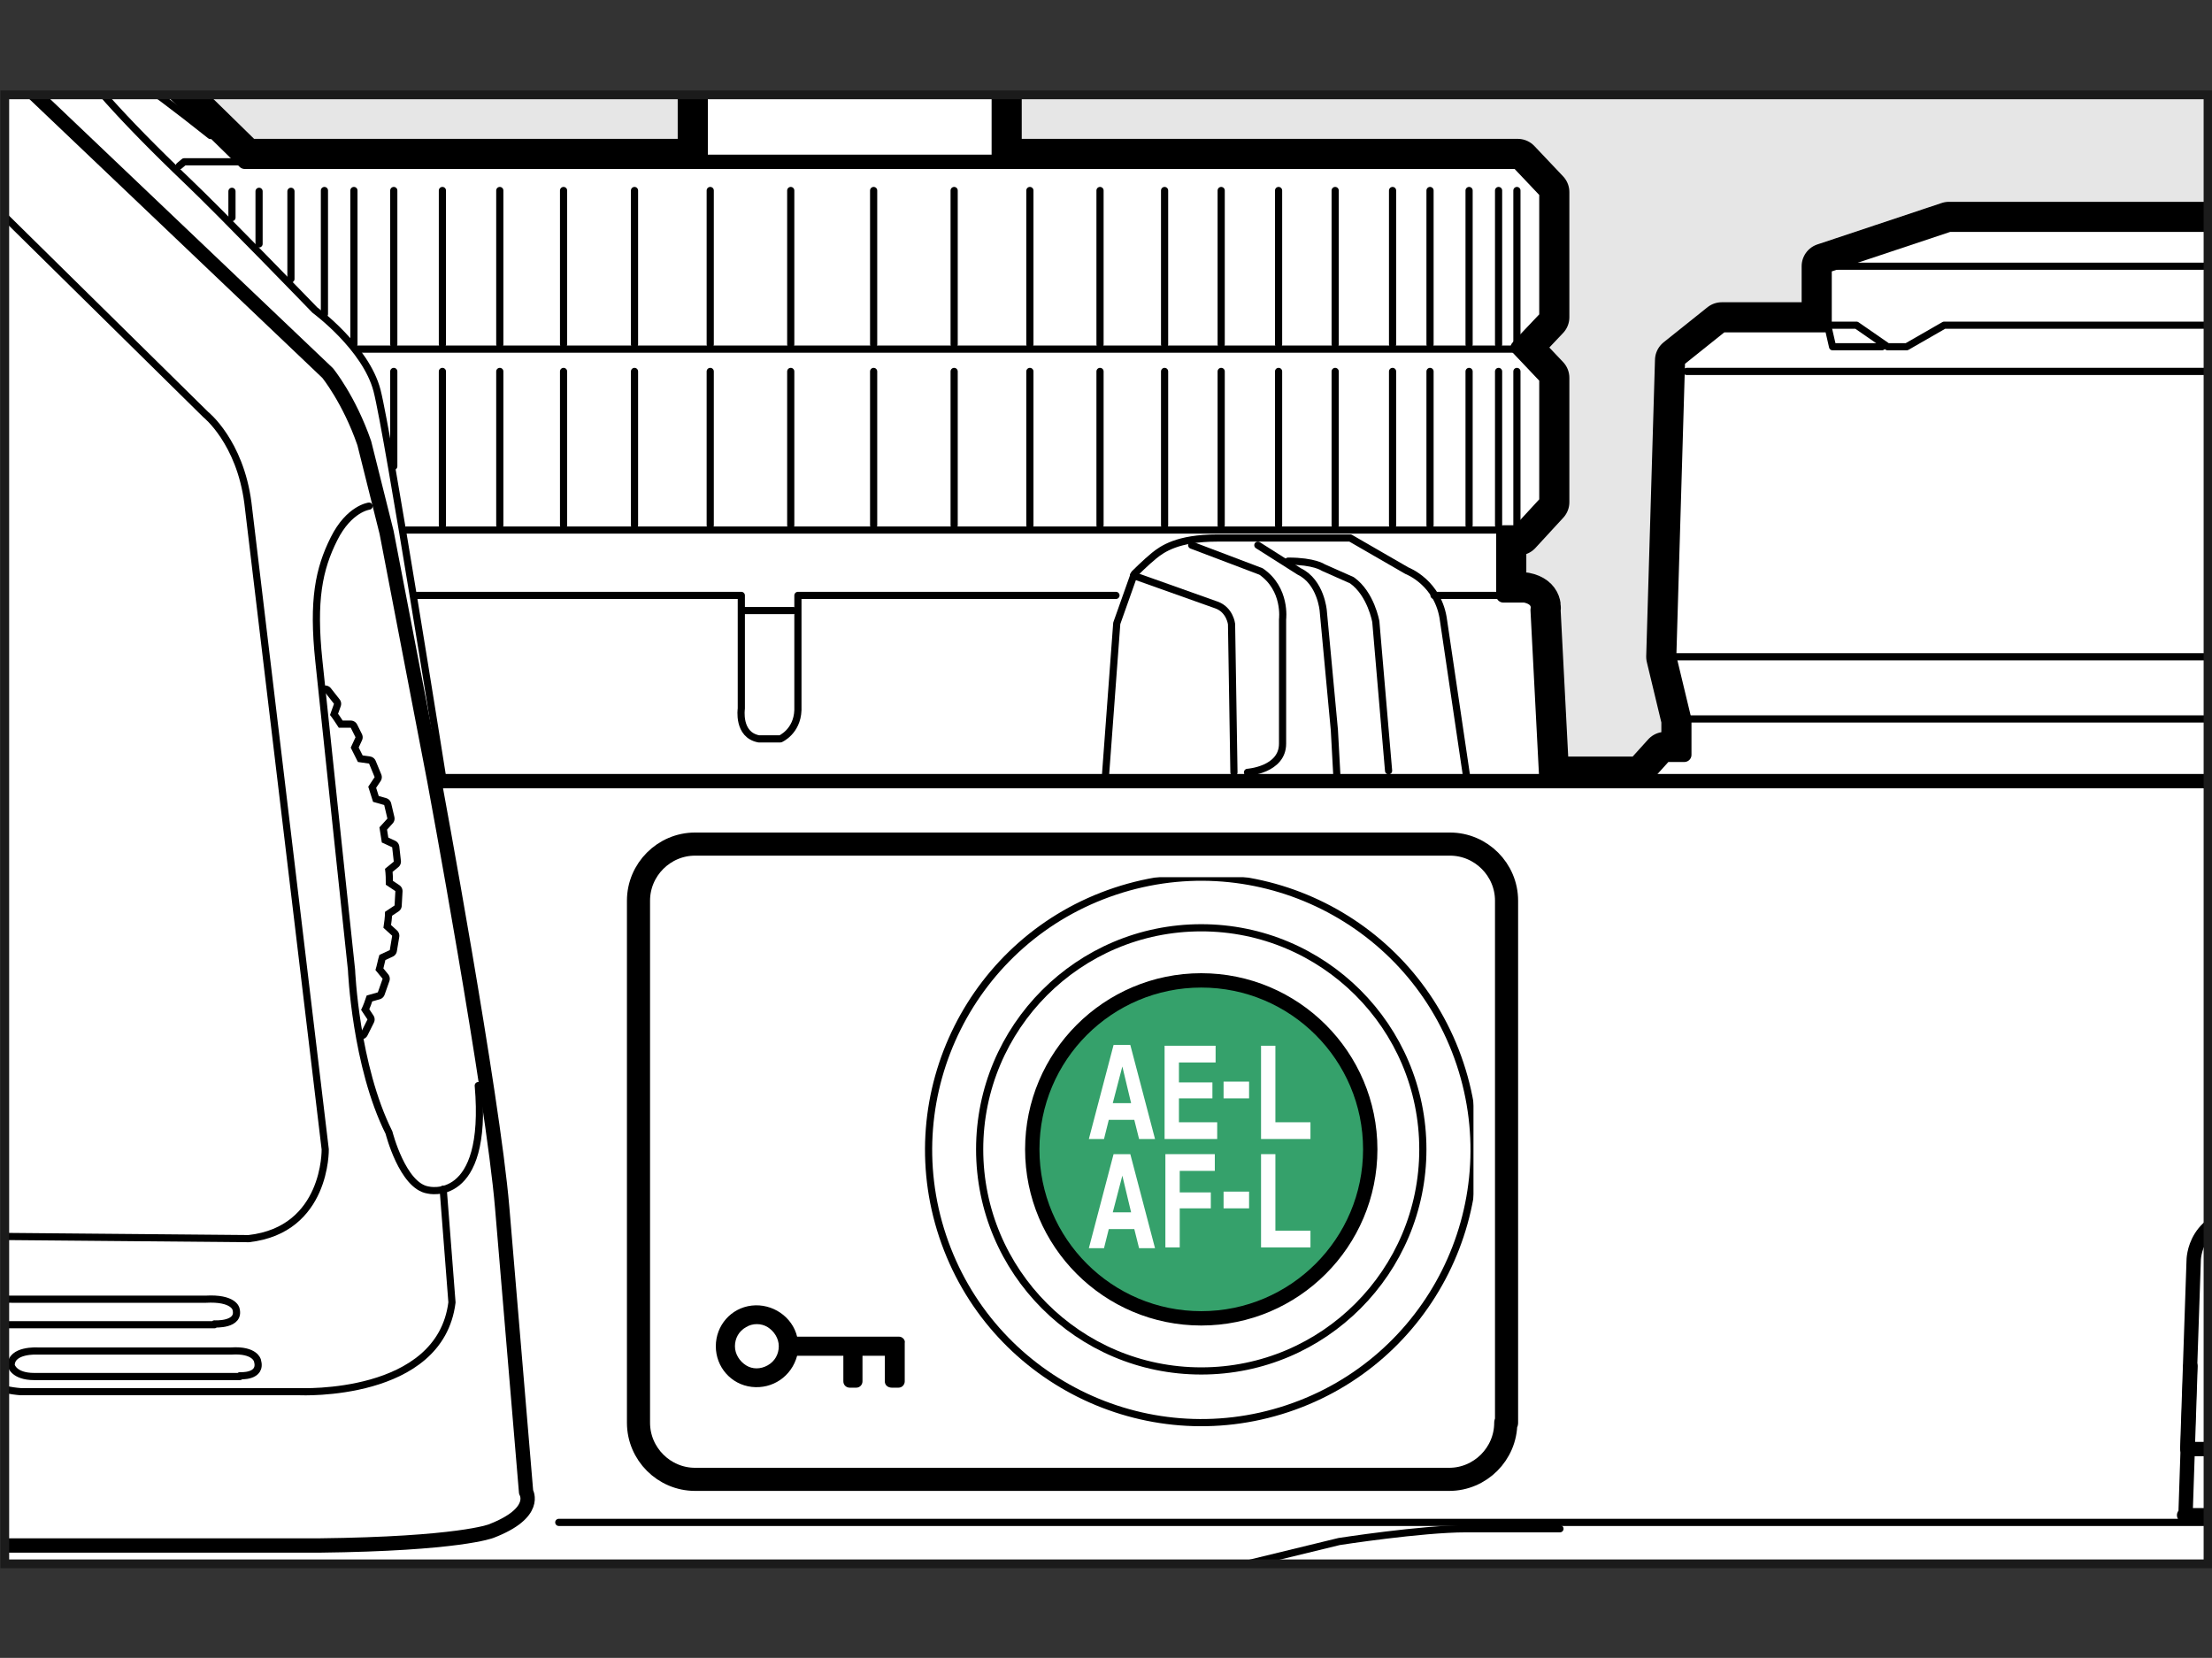 <?xml version="1.0" encoding="utf-8"?>
<!-- Generator: Adobe Illustrator 24.2.3, SVG Export Plug-In . SVG Version: 6.00 Build 0)  -->
<svg version="1.1" xmlns="http://www.w3.org/2000/svg" xmlns:xlink="http://www.w3.org/1999/xlink" x="0px" y="0px" width="277.5px"
	 height="208px" viewBox="0 0 277.5 208" style="enable-background:new 0 0 277.5 208;" xml:space="preserve">
<rect x="0" y="0" width="277.5" height="208" fill="#333333" stroke="none"/>
<style type="text/css">
	.st0{clip-path:url(#SVGID_2_);}
	.st1{fill:#FFFFFF;stroke:#000000;stroke-width:5.76;stroke-linecap:round;stroke-linejoin:round;}
	.st2{fill:#FFFFFF;stroke:#000000;stroke-width:1.8;stroke-linecap:round;stroke-linejoin:round;}
	.st3{clip-path:url(#SVGID_4_);}
	.st4{fill:none;stroke:#000000;stroke-width:1.8;stroke-linecap:round;stroke-linejoin:round;}
	.st5{fill:#FFFFFF;}
	.st6{fill:none;stroke:#000000;stroke-width:0.9;stroke-linecap:round;stroke-linejoin:round;}
	.st7{fill:#35A16B;stroke:#000000;stroke-width:1.8;stroke-linecap:round;stroke-linejoin:round;}
	.st8{fill:none;stroke:#000000;stroke-width:1.8;stroke-linejoin:round;}
	.st9{fill:none;stroke:#000000;stroke-width:1.822;stroke-miterlimit:10;}
	.st10{fill:none;stroke:#FFFFFF;stroke-width:8.3;stroke-linecap:round;stroke-linejoin:round;}
	.st11{fill:none;stroke:#000000;stroke-width:2.9;stroke-linecap:round;stroke-linejoin:round;}
</style>
<g id="レイヤー_7">
	<defs>
		<rect id="SVGID_1_" x="0.6" y="11.9" width="276.4" height="184.3"/>
	</defs>
	<use xlink:href="#SVGID_1_"  style="overflow:visible;fill:#E6E6E6;"/>
	<clipPath id="SVGID_2_">
		<use xlink:href="#SVGID_1_"  style="overflow:visible;"/>
	</clipPath>
	<g id="Format" class="st0">
	</g>
	<g id="Body" class="st0">
		<g>
			<path class="st1" d="M-296.7,97.6v-9.7l-1.1-1.1h-4.9v-3.3h7.9l5.5-3.3c0,0,1.9-2,2.7-5.6l1.4-10c0,0-0.3-1.6-1.6-1.6h-13.7
				c0,0-1.7,0.1-2.7,1.1l-7.9,6.8h-0.8v-4.1h1.6l4.4-3.8V47.4l-3.6-3.8l3.6-3.8V24.1l-3.8-3.8h-64.8V11l-2.5-2.2h-32.8l-2.2,2.2v9.3
				H-477l-4.1,3.8v15.6l3.8,3.8l-3.8,3.8v15l3.8,4.4h2.5v5.5h-6l-8.8,8.7c0,0-0.8,1.4-0.8,2.5h6.3V87h-5.2l-1.1,1.1v9.6H-568
				c0,0-8.3-0.1-12.6,3c0,0-2.2,1.8-2.4,5l-0.4,9.2h-4.1l-22.7,4.3c0,0-22.6,4.3-22.4,26.5c0,0-1.4,20.6,22.1,26.9l23.5,4.7
				l-0.3,13.4c0,0-1.8,1.1-1.9,3.1l0.3,16.3c0,0-2.1,0.6-2.3,2.1l0.4,339.5c0,0-0.3,3.8-1.9,5.9c-1.6,2-1.9,3.1-1.9,5.9l0.1,8.6
				c0,0-0.1,2,1,2.6h4.2v44.9l1.5,1.6h1.6v7.9l7.1,11.2h57.3v2.5h22.6v-2.6h939l7.4-11.9l3.3-34.2l1.6-1.6L452,192.9l-0.8-1.9h-3.3
				l-0.8-13.7l24.1-4.5c0,0,21-4.1,21.6-26.7c0,0,2.2-19.8-21.9-26.8l-22.7-4.4h-4.4l-0.8-11.2c0,0-0.7-2.3-2.7-3.5
				c0,0-4.1-2.3-7.7-2.3h-27.4V86.2h6l4.1-3.8V66.8l-3.8-4.2h-99.8V45.5l-5.7-4.7h-13.1v-7.1l-15.9-5.5h-32.5l-15.6,5.2v7.4H216
				l-5.5,4.4l-1.1,37.2l1.9,7.9v4.4h-2.4l-2.8,3.1H194l-1.1-21.3c0,0,0.4-1.4-1.6-1.8h-2.7v-7.9h1.9L194,63V47.4l-3.6-3.8l3.6-3.8
				V24.1l-3.6-3.8h-65.1v-8.8l-2.2-2.7H90.1L87.9,11v9.3H30.7L-7.6-17.2l-6.9-22c0,0-3.3-12.1-9.3-14.9l-3.6-17.5c0,0-1.4-5-5.1-7.1
				c0,0,0.5-6.3-6.3-7.1h-27.1v5.5h-10.9c0,0-2.8-3-13.7-3H-138c0,0-8.1-0.7-14.2,3h-10.1v-5.5h-27.4c0,0-6-0.4-6.3,6.8
				c0,0-4.2,2.3-5.7,8.5l-3,16.4c0,0-4,1.4-5.2,4.9l-10.9,32l-50.6,49.2c0,0-7.9,5.8-9.6,16.7l-8.5,48.8H-296.7z"/>
			<path class="st2" d="M-296.7,97.6v-9.7l-1.1-1.1h-4.9v-3.3h7.9l5.5-3.3c0,0,1.9-2,2.7-5.6l1.4-10c0,0-0.3-1.6-1.6-1.6h-13.7
				c0,0-1.7,0.1-2.7,1.1l-7.9,6.8h-0.8v-4.1h1.6l4.4-3.8V47.4l-3.6-3.8l3.6-3.8V24.1l-3.8-3.8h-64.8V11l-2.5-2.2h-32.8l-2.2,2.2v9.3
				H-477l-4.1,3.8v15.6l3.8,3.8l-3.8,3.8v15l3.8,4.4h2.5v5.5h-6l-8.8,8.7c0,0-0.8,1.4-0.8,2.5h6.3V87h-5.2l-1.1,1.1v9.6H-568
				c0,0-8.3-0.1-12.6,3c0,0-2.2,1.8-2.4,5l-0.4,9.2h-4.1l-22.7,4.3c0,0-22.6,4.3-22.4,26.5c0,0-1.4,20.6,22.1,26.9l23.5,4.7
				l-0.3,13.4c0,0-1.8,1.1-1.9,3.1l0.3,16.3c0,0-2.1,0.6-2.3,2.1l0.4,339.5c0,0-0.3,3.8-1.9,5.9c-1.6,2-1.9,3.1-1.9,5.9l0.1,8.6
				c0,0-0.1,2,1,2.6h4.2v44.9l1.5,1.6h1.6v7.9l7.1,11.2h57.3v2.5h22.6v-2.6h939l7.4-11.9l3.3-34.2l1.6-1.6L452,192.9l-0.8-1.9h-3.3
				l-0.8-13.7l24.1-4.5c0,0,21-4.1,21.6-26.7c0,0,2.2-19.8-21.9-26.8l-22.7-4.4h-4.4l-0.8-11.2c0,0-0.7-2.3-2.7-3.5
				c0,0-4.1-2.3-7.7-2.3h-27.4V86.2h6l4.1-3.8V66.8l-3.8-4.2h-99.8V45.5l-5.7-4.7h-13.1v-7.1l-15.9-5.5h-32.5l-15.6,5.2v7.4H216
				l-5.5,4.4l-1.1,37.2l1.9,7.9v4.4h-2.4l-2.8,3.1H194l-1.1-21.3c0,0,0.4-1.4-1.6-1.8h-2.7v-7.9h1.9L194,63V47.4l-3.6-3.8l3.6-3.8
				V24.1l-3.6-3.8h-65.1v-8.8l-2.2-2.7H90.1L87.9,11v9.3H30.7L-7.6-17.2l-6.9-22c0,0-3.3-12.1-9.3-14.9l-3.6-17.5c0,0-1.4-5-5.1-7.1
				c0,0,0.5-6.3-6.3-7.1h-27.1v5.5h-10.9c0,0-2.8-3-13.7-3H-138c0,0-8.1-0.7-14.2,3h-10.1v-5.5h-27.4c0,0-6-0.4-6.3,6.8
				c0,0-4.2,2.3-5.7,8.5l-3,16.4c0,0-4,1.4-5.2,4.9l-10.9,32l-50.6,49.2c0,0-7.9,5.8-9.6,16.7l-8.5,48.8H-296.7z"/>
			<path class="st2" d="M307.7,482.7c0,14.1-11.4,25.5-25.5,25.5c-14.1,0-25.5-11.4-25.5-25.5c0-14.1,11.4-25.5,25.5-25.5
				C296.3,457.2,307.7,468.6,307.7,482.7z"/>
			<g>
				<defs>
					<path id="SVGID_3_" d="M60,136.3c1.4,15-6.3,13.1-6.3,13.1c-3.2-0.5-4.9-7.2-4.9-7.2c-4.1-8.3-4.7-20.4-4.7-20.4
						S40.8,90.6,40,82.9c-0.8-7.7,0-11.5,1.9-15.3c1.9-3.8,4.4-4.1,4.4-4.1L60,136.3z"/>
				</defs>
				<clipPath id="SVGID_4_">
					<use xlink:href="#SVGID_3_"  style="overflow:visible;"/>
				</clipPath>
				<g class="st3">
					<path class="st4" d="M-27.6,111.3C-27.7,111.3-27.7,111.2-27.6,111.3l-1.2,0.8l0.1,1.8l1.3,0.7c0.1,0.7,0.1,1.3,0.2,2
						c0,0-0.1,0-0.1,0l-1,1l0.3,1.8l1.3,0.5c0.1,0.6,0.3,1.3,0.5,1.9c0,0,0,0,0,0l-0.9,1.1l0.5,1.7l1.4,0.3c0.2,0.6,0.5,1.2,0.7,1.8
						c0,0,0,0,0,0l-0.7,1.2l0.8,1.6l1.4,0.1c0.3,0.6,0.6,1.2,1,1.7c0,0,0,0,0,0l-0.5,1.3l1,1.5l1.5-0.1c0.4,0.5,0.8,1.1,1.2,1.6
						c0,0,0,0,0,0l-0.4,1.4l1.2,1.3l1.4-0.3c0.5,0.5,0.9,0.9,1.4,1.4c0,0,0,0,0,0l-0.2,1.4l1.4,1.1l1.4-0.4c0.5,0.4,1.1,0.8,1.6,1.2
						c0,0,0,0,0,0l0,1.4l1.5,0.9l1.3-0.6c0.6,0.3,1.2,0.6,1.7,0.9c0,0,0,0,0,0l0.2,1.4l1.6,0.7l1.2-0.8c0.6,0.2,1.2,0.5,1.9,0.7
						c0,0,0,0,0,0l0.4,1.4l1.7,0.5l1.1-1c0.6,0.2,1.3,0.3,1.9,0.4c0,0,0,0,0,0l0.6,1.3l1.8,0.2l0.9-1.1c0.7,0.1,1.3,0.1,2,0.1
						c0,0,0,0,0,0l0.8,1.2h1.8l0.8-1.2c0.7,0,1.3-0.1,2-0.1c0,0,0,0,0,0l1,1.1l1.8-0.2l0.6-1.3c0.7-0.1,1.3-0.3,1.9-0.4c0,0,0,0,0,0
						l1.1,0.9l1.7-0.5l0.4-1.4c0.6-0.2,1.2-0.4,1.9-0.7c0,0,0,0,0,0l1.2,0.8l1.6-0.7l0.2-1.4c0.6-0.3,1.2-0.6,1.7-0.9c0,0,0,0,0,0
						l1.3,0.6l1.5-0.9V143c0.5-0.4,1.1-0.8,1.6-1.2c0,0,0,0,0,0l1.4,0.4l1.4-1.1l-0.2-1.4c0.5-0.4,1-0.9,1.4-1.4c0,0,0,0,0,0
						l1.4,0.2l1.2-1.3l-0.4-1.4c0.4-0.5,0.8-1,1.2-1.6c0,0,0,0,0,0l1.4,0l1-1.5l-0.6-1.3c0.3-0.6,0.7-1.1,1-1.7c0,0,0,0,0,0l1.4-0.2
						l0.8-1.6l-0.8-1.2c0.3-0.6,0.5-1.2,0.7-1.8c0,0,0,0,0,0l1.4-0.4l0.6-1.7l-0.9-1.1c0.2-0.6,0.3-1.3,0.5-1.9c0,0,0,0,0,0l1.3-0.6
						l0.3-1.8l-1.1-1c0.1-0.7,0.2-1.3,0.2-2c0,0,0,0,0,0l1.2-0.8l0.1-1.8l-1.2-0.8c0-0.7,0-1.3-0.1-2c0,0,0,0,0,0l1.1-0.9l-0.2-1.8
						l-1.3-0.6c-0.1-0.7-0.2-1.3-0.3-1.9c0,0,0,0,0,0l1-1.1l-0.4-1.7l-1.4-0.4c-0.2-0.6-0.4-1.3-0.6-1.9h0l0.8-1.2l-0.7-1.7
						l-1.4-0.2c-0.3-0.6-0.6-1.2-0.9-1.8c0,0,0,0,0,0l0.6-1.3L44,91.3l-1.5,0c-0.4-0.6-0.7-1.1-1.1-1.6c0,0,0,0,0,0l0.5-1.4
						l-1.1-1.4l-1.5,0.2c-0.4-0.5-0.9-1-1.3-1.5c0,0,0.1,0,0.1,0l0.3-1.4l-1.3-1.2l-1.4,0.4c-0.5-0.4-1-0.9-1.5-1.3c0,0,0,0,0,0
						l0.1-1.4l-1.5-1l-1.3,0.5c-0.6-0.4-1.1-0.7-1.7-1.1c0,0,0,0,0,0l-0.1-1.4l-1.6-0.8l-1.2,0.7c-0.6-0.3-1.2-0.5-1.8-0.8
						c0,0,0,0,0,0L24.7,75l-1.7-0.6l-1.1,0.9c-0.6-0.2-1.3-0.4-1.9-0.5c0,0,0,0,0,0l-0.5-1.3L17.8,73l-1,1c-0.6-0.1-1.3-0.2-2-0.3
						c0,0,0-0.1,0-0.1l-0.7-1.2l-1.8-0.1l-0.9,1.2c-0.3,0-0.7,0-1,0c-0.3,0-0.6,0-1,0c0,0,0,0,0,0l-0.9-1.1l-1.8,0.1l-0.7,1.3
						c-0.7,0.1-1.3,0.2-2,0.3c0,0,0,0,0,0l-1-1l-1.7,0.4l-0.5,1.3c-0.6,0.2-1.3,0.4-1.9,0.6c0,0,0,0,0,0l-1.2-0.9L-3.8,75l-0.3,1.4
						c-0.6,0.3-1.2,0.5-1.8,0.8c0,0,0,0,0,0l-1.3-0.7l-1.6,0.8l-0.1,1.5c-0.6,0.3-1.1,0.7-1.7,1.1c0,0,0-0.1,0-0.1l-1.3-0.5l-1.4,1
						l0.1,1.5c-0.5,0.4-1,0.8-1.5,1.3c0,0,0-0.1,0-0.1l-1.4-0.3l-1.3,1.2l0.3,1.4c-0.5,0.5-0.9,1-1.3,1.5c0,0,0,0,0,0l-1.4-0.1
						l-1.1,1.4l0.5,1.4c-0.4,0.5-0.8,1.1-1.1,1.6c0,0,0,0,0,0l-1.4,0.1l-0.9,1.5l0.7,1.3c-0.3,0.6-0.6,1.2-0.9,1.8c0,0,0,0,0,0
						l-1.4,0.3l-0.7,1.7l0.8,1.2c-0.2,0.6-0.4,1.3-0.6,1.9c0,0,0,0,0,0l-1.4,0.5l-0.4,1.7l1,1c-0.1,0.6-0.2,1.3-0.3,2c0,0,0,0,0,0
						l-1.3,0.7l-0.2,1.8l1.1,0.9C-27.6,109.9-27.6,110.6-27.6,111.3z"/>
					<path class="st5" d="M-27.6,111.3C-27.7,111.3-27.7,111.2-27.6,111.3l-1.2,0.8l0.1,1.8l1.3,0.7c0.1,0.7,0.1,1.3,0.2,2
						c0,0-0.1,0-0.1,0l-1,1l0.3,1.8l1.3,0.5c0.1,0.6,0.3,1.3,0.5,1.9c0,0,0,0,0,0l-0.9,1.1l0.5,1.7l1.4,0.3c0.2,0.6,0.5,1.2,0.7,1.8
						c0,0,0,0,0,0l-0.7,1.2l0.8,1.6l1.4,0.1c0.3,0.6,0.6,1.2,1,1.7c0,0,0,0,0,0l-0.5,1.3l1,1.5l1.5-0.1c0.4,0.5,0.8,1.1,1.2,1.6
						c0,0,0,0,0,0l-0.4,1.4l1.2,1.3l1.4-0.3c0.5,0.5,0.9,0.9,1.4,1.4c0,0,0,0,0,0l-0.2,1.4l1.4,1.1l1.4-0.4c0.5,0.4,1.1,0.8,1.6,1.2
						c0,0,0,0,0,0l0,1.4l1.5,0.9l1.3-0.6c0.6,0.3,1.2,0.6,1.7,0.9c0,0,0,0,0,0l0.2,1.4l1.6,0.7l1.2-0.8c0.6,0.2,1.2,0.5,1.9,0.7
						c0,0,0,0,0,0l0.4,1.4l1.7,0.5l1.1-1c0.6,0.2,1.3,0.3,1.9,0.4c0,0,0,0,0,0l0.6,1.3l1.8,0.2l0.9-1.1c0.7,0.1,1.3,0.1,2,0.1
						c0,0,0,0,0,0l0.8,1.2h1.8l0.8-1.2c0.7,0,1.3-0.1,2-0.1c0,0,0,0,0,0l1,1.1l1.8-0.2l0.6-1.3c0.7-0.1,1.3-0.3,1.9-0.4c0,0,0,0,0,0
						l1.1,0.9l1.7-0.5l0.4-1.4c0.6-0.2,1.2-0.4,1.9-0.7c0,0,0,0,0,0l1.2,0.8l1.6-0.7l0.2-1.4c0.6-0.3,1.2-0.6,1.7-0.9c0,0,0,0,0,0
						l1.3,0.6l1.5-0.9V143c0.5-0.4,1.1-0.8,1.6-1.2c0,0,0,0,0,0l1.4,0.4l1.4-1.1l-0.2-1.4c0.5-0.4,1-0.9,1.4-1.4c0,0,0,0,0,0
						l1.4,0.2l1.2-1.3l-0.4-1.4c0.4-0.5,0.8-1,1.2-1.6c0,0,0,0,0,0l1.4,0l1-1.5l-0.6-1.3c0.3-0.6,0.7-1.1,1-1.7c0,0,0,0,0,0l1.4-0.2
						l0.8-1.6l-0.8-1.2c0.3-0.6,0.5-1.2,0.7-1.8c0,0,0,0,0,0l1.4-0.4l0.6-1.7l-0.9-1.1c0.2-0.6,0.3-1.3,0.5-1.9c0,0,0,0,0,0l1.3-0.6
						l0.3-1.8l-1.1-1c0.1-0.7,0.2-1.3,0.2-2c0,0,0,0,0,0l1.2-0.8l0.1-1.8l-1.2-0.8c0-0.7,0-1.3-0.1-2c0,0,0,0,0,0l1.1-0.9l-0.2-1.8
						l-1.3-0.6c-0.1-0.7-0.2-1.3-0.3-1.9c0,0,0,0,0,0l1-1.1l-0.4-1.7l-1.4-0.4c-0.2-0.6-0.4-1.3-0.6-1.9h0l0.8-1.2l-0.7-1.7
						l-1.4-0.2c-0.3-0.6-0.6-1.2-0.9-1.8c0,0,0,0,0,0l0.6-1.3L44,91.3l-1.5,0c-0.4-0.6-0.7-1.1-1.1-1.6c0,0,0,0,0,0l0.5-1.4
						l-1.1-1.4l-1.5,0.2c-0.4-0.5-0.9-1-1.3-1.5c0,0,0.1,0,0.1,0l0.3-1.4l-1.3-1.2l-1.4,0.4c-0.5-0.4-1-0.9-1.5-1.3c0,0,0,0,0,0
						l0.1-1.4l-1.5-1l-1.3,0.5c-0.6-0.4-1.1-0.7-1.7-1.1c0,0,0,0,0,0l-0.1-1.4l-1.6-0.8l-1.2,0.7c-0.6-0.3-1.2-0.5-1.8-0.8
						c0,0,0,0,0,0L24.7,75l-1.7-0.6l-1.1,0.9c-0.6-0.2-1.3-0.4-1.9-0.5c0,0,0,0,0,0l-0.5-1.3L17.8,73l-1,1c-0.6-0.1-1.3-0.2-2-0.3
						c0,0,0-0.1,0-0.1l-0.7-1.2l-1.8-0.1l-0.9,1.2c-0.3,0-0.7,0-1,0c-0.3,0-0.6,0-1,0c0,0,0,0,0,0l-0.9-1.1l-1.8,0.1l-0.7,1.3
						c-0.7,0.1-1.3,0.2-2,0.3c0,0,0,0,0,0l-1-1l-1.7,0.4l-0.5,1.3c-0.6,0.2-1.3,0.4-1.9,0.6c0,0,0,0,0,0l-1.2-0.9L-3.8,75l-0.3,1.4
						c-0.6,0.3-1.2,0.5-1.8,0.8c0,0,0,0,0,0l-1.3-0.7l-1.6,0.8l-0.1,1.5c-0.6,0.3-1.1,0.7-1.7,1.1c0,0,0-0.1,0-0.1l-1.3-0.5l-1.4,1
						l0.1,1.5c-0.5,0.4-1,0.8-1.5,1.3c0,0,0-0.1,0-0.1l-1.4-0.3l-1.3,1.2l0.3,1.4c-0.5,0.5-0.9,1-1.3,1.5c0,0,0,0,0,0l-1.4-0.1
						l-1.1,1.4l0.5,1.4c-0.4,0.5-0.8,1.1-1.1,1.6c0,0,0,0,0,0l-1.4,0.1l-0.9,1.5l0.7,1.3c-0.3,0.6-0.6,1.2-0.9,1.8c0,0,0,0,0,0
						l-1.4,0.3l-0.7,1.7l0.8,1.2c-0.2,0.6-0.4,1.3-0.6,1.9c0,0,0,0,0,0l-1.4,0.5l-0.4,1.7l1,1c-0.1,0.6-0.2,1.3-0.3,2c0,0,0,0,0,0
						l-1.3,0.7l-0.2,1.8l1.1,0.9C-27.6,109.9-27.6,110.6-27.6,111.3z"/>
				</g>
			</g>
			<polyline class="st6" points="-485.3,82.7 -372.2,82.7 -302.7,82.7 			"/>
			<polyline class="st6" points="-485.3,87.7 -372.2,87.7 -302.7,87.7 			"/>
			<path class="st4" d="M-54.9,96.2c0,7.8-6.4,14.2-14.2,14.2h-90.6c-7.8,0-14.2-6.4-14.2-14.2V41.1c0-7.8,6.4-14.2,14.2-14.2h90.6
				c7.8,0,14.2,6.4,14.2,14.2V96.2z"/>
			<path class="st4" d="M-89.9,142.7c0,3.1-2.6,5.7-5.7,5.7h-37.7c-3.1,0-5.7-2.6-5.7-5.7v-18.1c0-3.1,2.6-5.7,5.7-5.7h37.7
				c3.1,0,5.7,2.6,5.7,5.7V142.7z"/>
			<g>
				<line class="st6" x1="282.1" y1="66.2" x2="282.1" y2="84.8"/>
				<line class="st6" x1="285.8" y1="66.2" x2="285.8" y2="85.5"/>
				<line class="st6" x1="290.8" y1="66.2" x2="290.8" y2="85.5"/>
				<line class="st6" x1="296.9" y1="66.2" x2="296.9" y2="85.5"/>
				<line class="st6" x1="304" y1="66.2" x2="304" y2="85.5"/>
				<line class="st6" x1="312.1" y1="66.2" x2="312.1" y2="85.5"/>
				<line class="st6" x1="321" y1="66.2" x2="321" y2="85.5"/>
				<line class="st6" x1="330.5" y1="66.2" x2="330.5" y2="85.5"/>
				<line class="st6" x1="340.6" y1="66.2" x2="340.6" y2="85.5"/>
				<line class="st6" x1="351" y1="66.2" x2="351" y2="85.5"/>
				<line class="st6" x1="361.1" y1="66.2" x2="361.1" y2="85.5"/>
				<line class="st6" x1="370.6" y1="66.2" x2="370.6" y2="85.5"/>
				<line class="st6" x1="379.4" y1="66.2" x2="379.4" y2="85.5"/>
				<line class="st6" x1="387.5" y1="66.2" x2="387.5" y2="85.5"/>
				<line class="st6" x1="394.6" y1="66.2" x2="394.6" y2="85.5"/>
				<line class="st6" x1="400.8" y1="66.2" x2="400.8" y2="85.5"/>
				<line class="st6" x1="405.7" y1="66.2" x2="405.7" y2="85.5"/>
				<line class="st6" x1="409.4" y1="66.2" x2="409.4" y2="85.5"/>
				<line class="st6" x1="411.7" y1="66.2" x2="411.7" y2="85.5"/>
			</g>
			
				<ellipse transform="matrix(0.949 -0.316 0.316 0.949 -37.871 55.044)" class="st6" cx="150.7" cy="144.2" rx="34.2" ry="34.2"/>
			<path class="st6" d="M122.9,144.2c0-15.3,12.4-27.8,27.8-27.8c15.3,0,27.8,12.4,27.8,27.8c0,15.3-12.4,27.8-27.8,27.8
				C135.3,172,122.9,159.5,122.9,144.2z"/>
			<path class="st7" d="M129.5,144.2c0-11.7,9.5-21.2,21.2-21.2c11.7,0,21.2,9.5,21.2,21.2c0,11.7-9.5,21.2-21.2,21.2
				C139,165.4,129.5,155.9,129.5,144.2z"/>
			<path class="st6" d="M172,260.7c0-15.3,12.4-27.8,27.8-27.8c15.3,0,27.8,12.4,27.8,27.8c0,15.3-12.4,27.8-27.8,27.8
				C184.4,288.5,172,276.1,172,260.7z"/>
			<path class="st4" d="M-358.2,150.2c0-10.4,8.5-18.9,18.9-18.9c10.4,0,18.9,8.4,18.9,18.9c0,10.4-8.5,18.9-18.9,18.9
				C-349.8,169.1-358.2,160.6-358.2,150.2z"/>
			<path class="st6" d="M-362.9,150.2c0-13,10.5-23.5,23.5-23.5c13,0,23.5,10.5,23.5,23.5c0,13-10.5,23.5-23.5,23.5
				C-352.4,173.7-362.9,163.2-362.9,150.2z"/>
			<path class="st6" d="M-519.2,148.6c0-13.7,11.1-24.8,24.8-24.8c13.7,0,24.8,11.1,24.8,24.8c0,13.7-11.1,24.8-24.8,24.8
				C-508.1,173.5-519.2,162.4-519.2,148.6z"/>
			<path class="st2" d="M-514.8,148.8c0-11.3,9.1-20.4,20.4-20.4c11.3,0,20.4,9.1,20.4,20.4c0,11.3-9.1,20.4-20.4,20.4
				C-505.6,169.1-514.8,160-514.8,148.8z"/>
			<path class="st6" d="M313.3,371.9c0,40.6-32.9,73.6-73.6,73.6c-40.6,0-73.6-32.9-73.6-73.6c0-40.6,32.9-73.6,73.6-73.6
				C280.4,298.4,313.3,331.3,313.3,371.9z"/>
			<path class="st6" d="M313.8,546.6c0,17.5-14.2,31.6-31.6,31.6c-17.5,0-31.6-14.2-31.6-31.6c0-17.5,14.2-31.6,31.6-31.6
				C299.7,514.9,313.8,529.1,313.8,546.6z"/>
			<g>
				<path class="st2" d="M300.9,371.9c0,33.7-27.3,61.1-61.1,61.1c-33.7,0-61.1-27.4-61.1-61.1c0-33.7,27.4-61.1,61.1-61.1
					C273.5,310.9,300.9,338.2,300.9,371.9z"/>
				<path class="st6" d="M300.4,374.5v-4.4h-11.8c-0.4-11.8-5-22.6-12.5-30.9l4.1-4.1l-3.1-3.1l-4.1,4c-8.1-7.6-18.8-12.4-30.6-13
					v-11.9H238v11.8c-11.9,0.4-22.6,5.1-30.9,12.5l-4.1-4.1l-3.1,3.1l4.1,4c-7.6,8.1-12.4,18.8-13,30.7h-11.9v4.4H191
					c0.4,11.9,5,22.6,12.5,30.9l-4.1,4.1l3.1,3.1l4-4c8.1,7.6,18.8,12.4,30.6,13v11.8h4.4v-11.8c11.9-0.4,22.6-5.1,30.9-12.5
					l4.1,4.1l3.1-3.1l-4.1-4c7.6-8.1,12.4-18.8,13-30.7H300.4z"/>
			</g>
			<path class="st4" d="M262.3,371.9c0,12.4-10.1,22.5-22.5,22.5c-12.4,0-22.5-10.1-22.5-22.5c0-12.4,10.1-22.5,22.5-22.5
				C252.2,349.5,262.3,359.5,262.3,371.9z"/>
			<path class="st2" d="M307.7,546.6c0,14.1-11.4,25.5-25.5,25.5c-14.1,0-25.5-11.4-25.5-25.5c0-14.1,11.4-25.5,25.5-25.5
				C296.3,521.1,307.7,532.5,307.7,546.6z"/>
			<path class="st2" d="M224.5,482.7c0,14.1-11.4,25.5-25.5,25.5c-14.1,0-25.5-11.4-25.5-25.5c0-14.1,11.4-25.5,25.5-25.5
				C213,457.2,224.5,468.6,224.5,482.7z"/>
			<path class="st2" d="M224.5,547.1c0,14.1-11.4,25.5-25.5,25.5c-14.1,0-25.5-11.4-25.5-25.5c0-14.1,11.4-25.5,25.5-25.5
				C213,521.6,224.5,533,224.5,547.1z"/>
			<path class="st4" d="M-162.3-82.6v6.7c0,0-15.8,0-18,0c-2.2,0-3.5,0.7-3.5,2.6c0,2,0,9,0,10.3c0,1.3,0.4,2.4,2.4,2.4
				c2,0,132.3,0,134.3,0c2,0,2.4-1.1,2.4-2.4c0-1.3,0-8.4,0-10.3c0-2-1.3-2.6-3.5-2.6c-2.2,0-17.5,0-17.5,0v-6.8"/>
			<path class="st4" d="M-196.2-79.4c0,0,0,17.8,0,21.8c0,4,3.6,10.2,9.9,10.2c6.2,0,138.1,0,144.3,0c6.2,0,9.9-6.2,9.9-10.2
				c0-4,0-20.9,0-20.9"/>
			<path class="st4" d="M-186.5-83.6"/>
			<path class="st4" d="M274.4,181.7l0.8-23.5c0,0-0.1-6,7.7-6h115.2c0,0,7.7,0.7,7.9,7.4l0.5,18.9l-2.7,3.3H274.4z"/>
			<line class="st6" x1="282.4" y1="155.1" x2="282.4" y2="181"/>
			<line class="st6" x1="291.1" y1="155.1" x2="291.1" y2="181"/>
			<line class="st6" x1="299.9" y1="155.1" x2="299.9" y2="181"/>
			<line class="st6" x1="308.6" y1="155.1" x2="308.6" y2="181"/>
			<line class="st6" x1="317.4" y1="155.1" x2="317.4" y2="181"/>
			<line class="st6" x1="326.1" y1="155.1" x2="326.1" y2="181"/>
			<line class="st6" x1="334.9" y1="155.1" x2="334.9" y2="181"/>
			<line class="st6" x1="343.6" y1="155.1" x2="343.6" y2="181"/>
			<line class="st6" x1="352.4" y1="155.1" x2="352.4" y2="181"/>
			<line class="st6" x1="361.1" y1="155.1" x2="361.1" y2="181"/>
			<line class="st6" x1="369.9" y1="155.1" x2="369.9" y2="181"/>
			<line class="st6" x1="378.6" y1="155.1" x2="378.6" y2="181"/>
			<line class="st6" x1="387.4" y1="155.1" x2="387.4" y2="181"/>
			<line class="st6" x1="396.2" y1="155.1" x2="396.2" y2="181"/>
			<line class="st6" x1="400.3" y1="155.1" x2="400.3" y2="181"/>
			<line class="st6" x1="403.3" y1="155.1" x2="403.3" y2="181"/>
			<line class="st4" x1="274.2" y1="189.4" x2="274.8" y2="171.4"/>
			<polyline class="st4" points="398.1,181.7 398.1,188.5 396.8,189.7 			"/>
			<polyline class="st4" points="406.2,160.9 407.1,190.1 274,190.1 			"/>
			<line class="st4" x1="443.8" y1="112.6" x2="447.3" y2="179.9"/>
			<line class="st6" x1="452.9" y1="116" x2="452.9" y2="176.1"/>
			<path class="st4" d="M457.2,145.5c0-7.6,6.1-13.7,13.7-13.7c7.6,0,13.7,6.1,13.7,13.7c0,7.6-6.1,13.7-13.7,13.7
				C463.3,159.2,457.2,153.1,457.2,145.5z"/>
			<polyline class="st4" points="311.6,62.6 282.6,62.6 279.4,66.8 279.4,82.7 282.8,86.1 288.9,86.1 288.9,97.7 			"/>
			<line class="st6" x1="288.9" y1="86.1" x2="410.4" y2="86.1"/>
			<g>
				<line class="st6" x1="40.7" y1="23.9" x2="40.7" y2="39.4"/>
				<line class="st6" x1="36.5" y1="24" x2="36.5" y2="35"/>
				<line class="st6" x1="32.5" y1="24" x2="32.5" y2="30.6"/>
				<line class="st6" x1="29.1" y1="24" x2="29.1" y2="27.3"/>
				<line class="st6" x1="44.4" y1="23.9" x2="44.4" y2="43.2"/>
				<line class="st6" x1="49.4" y1="23.9" x2="49.4" y2="43.2"/>
				<line class="st6" x1="55.5" y1="23.9" x2="55.5" y2="43.2"/>
				<line class="st6" x1="62.7" y1="23.9" x2="62.7" y2="43.2"/>
				<line class="st6" x1="70.7" y1="23.9" x2="70.7" y2="43.2"/>
				<line class="st6" x1="79.6" y1="23.9" x2="79.6" y2="43.2"/>
				<line class="st6" x1="89.1" y1="23.9" x2="89.1" y2="43.2"/>
				<line class="st6" x1="99.2" y1="23.9" x2="99.2" y2="43.2"/>
				<line class="st6" x1="109.6" y1="23.9" x2="109.6" y2="43.2"/>
				<line class="st6" x1="119.7" y1="23.9" x2="119.7" y2="43.2"/>
				<line class="st6" x1="129.2" y1="23.9" x2="129.2" y2="43.2"/>
				<line class="st6" x1="138" y1="23.9" x2="138" y2="43.2"/>
				<line class="st6" x1="146.1" y1="23.9" x2="146.1" y2="43.2"/>
				<line class="st6" x1="153.2" y1="23.9" x2="153.2" y2="43.2"/>
				<line class="st6" x1="160.4" y1="23.9" x2="160.4" y2="43.2"/>
				<line class="st6" x1="167.5" y1="23.9" x2="167.5" y2="43.2"/>
				<line class="st6" x1="174.7" y1="23.9" x2="174.7" y2="43.2"/>
				<line class="st6" x1="179.4" y1="23.9" x2="179.4" y2="43.2"/>
				<line class="st6" x1="184.3" y1="23.9" x2="184.3" y2="43.2"/>
				<line class="st6" x1="188" y1="23.9" x2="188" y2="43.2"/>
				<line class="st6" x1="190.3" y1="23.9" x2="190.3" y2="43.2"/>
			</g>
			<line class="st6" x1="44.9" y1="43.8" x2="191.6" y2="43.8"/>
			<g>
				<line class="st6" x1="49.4" y1="46.6" x2="49.4" y2="58.5"/>
				<line class="st6" x1="55.5" y1="46.6" x2="55.5" y2="65.9"/>
				<line class="st6" x1="62.7" y1="46.6" x2="62.7" y2="65.9"/>
				<line class="st6" x1="70.7" y1="46.6" x2="70.7" y2="65.9"/>
				<line class="st6" x1="79.6" y1="46.6" x2="79.6" y2="65.9"/>
				<line class="st6" x1="89.1" y1="46.6" x2="89.1" y2="65.9"/>
				<line class="st6" x1="99.2" y1="46.6" x2="99.2" y2="65.9"/>
				<line class="st6" x1="109.6" y1="46.6" x2="109.6" y2="65.9"/>
				<line class="st6" x1="119.7" y1="46.6" x2="119.7" y2="65.9"/>
				<line class="st6" x1="129.2" y1="46.6" x2="129.2" y2="65.9"/>
				<line class="st6" x1="138" y1="46.6" x2="138" y2="65.9"/>
				<line class="st6" x1="146.1" y1="46.6" x2="146.1" y2="65.9"/>
				<line class="st6" x1="153.2" y1="46.6" x2="153.2" y2="65.9"/>
				<line class="st6" x1="160.4" y1="46.6" x2="160.4" y2="65.9"/>
				<line class="st6" x1="167.5" y1="46.6" x2="167.5" y2="65.9"/>
				<line class="st6" x1="174.7" y1="46.6" x2="174.7" y2="65.9"/>
				<line class="st6" x1="179.4" y1="46.6" x2="179.4" y2="65.9"/>
				<line class="st6" x1="184.3" y1="46.6" x2="184.3" y2="65.9"/>
				<line class="st6" x1="188" y1="46.6" x2="188" y2="65.9"/>
				<line class="st6" x1="190.3" y1="46.6" x2="190.3" y2="65.9"/>
			</g>
			<line class="st6" x1="51" y1="66.5" x2="191.6" y2="66.5"/>
			<line class="st4" x1="55.6" y1="98" x2="408.3" y2="98"/>
			<line class="st4" x1="87.9" y1="20.3" x2="125.4" y2="20.3"/>
			<polyline class="st6" points="22.5,20.8 23.1,20.3 32.5,20.3 			"/>
			<path class="st4" d="M48.5,66.8l6,31.2c0,0,7.3,39.3,8.5,53.5l3,35.7c0,0,1.6,2.6-4.4,4.9c0,0-4,1.6-21.6,1.8h-318.7
				c0,0-12.8,0.6-16.1-4.5c0,0,10.1-85,11.6-94.5c0,0,7.2-32.5,9.2-40.6c1.9-8.1,9.8-14,9.8-14L-227.2,5c0,0,5.5-14.8,7.5-23.2
				c2-8.5,4.8-17.6,4.8-17.6s1.8-8.9,13.4-9c0,0,59.2-2.2,88.7-2.1c0,0,70.2,1.1,85,2.7c0,0,10-0.9,14.1,7.4L-1.6,3.6
				c0,0,0.5,2.5,3.3,5.7l39.4,37.5c0,0,2.7,3.3,4.6,8.8L48.5,66.8z"/>
			<path class="st6" d="M6.9,2.8c0,0-0.8,3.3,16.7,20c4.1,3.9,15.9,16.1,15.9,16.1s6.4,4.7,7.8,10.1c1.4,5.4,8.3,49,8.3,49"/>
			<path class="st6" d="M195.7,191.8h-11.8c-5.6,0-15.9,1.6-15.9,1.6l-14.8,3.6l10.1,5.9c0,0,9,7,23.2,7H426c0,0,11.8,0.3,16.1-7.7
				c0,0,6-9.9,2.2-10.5"/>
			<line class="st6" x1="70.1" y1="191" x2="447.9" y2="191"/>
			<path class="st4" d="M447.9,207.9c0,0-0.6,12.9-14.8,12.9H265.7c0,0-15,0.4-16.1,15.9v37.5c0,0-0.8,9.3,10.3,13.4
				c0,0,35.3,6.8,53.2,37.5c0,0,14.6,19.4,14.2,52.1v181.4c0,0-1.7,16.5,15.9,17.6h105.3l3.6-79"/>
			<line class="st6" x1="451.4" y1="593.7" x2="125.1" y2="593.7"/>
			<line class="st6" x1="439.9" y1="639.3" x2="119.5" y2="639.3"/>
			<line class="st6" x1="447.3" y1="628.9" x2="118.9" y2="628.9"/>
			<path class="st6" d="M149.7,197h-649.4h-72.5c0,0-14.1,0.1-14.9-5.6"/>
			<line class="st6" x1="-586.4" y1="191" x2="-299.6" y2="191"/>
			<path class="st6" d="M-112.3,159.4c58-1.1,75.1-55.4,75.1-55.4C-25.5,58.5-50,29-50,29c-9.8-11.2-26.3-10.4-26.3-10.4h-38.2
				h-10.9h-27.2c0,0-16.5-0.8-26.3,10.4c0,0-24.5,29.5-12.8,74.9c0,0,17.1,54.3,75.1,55.4H-112.3z"/>
			<path class="st4" d="M-207.7,78c0-51.5,41.8-93.3,93.3-93.3c51.5,0,93.3,41.8,93.3,93.3c0,51.5-41.8,93.3-93.3,93.3
				C-165.9,171.3-207.7,129.5-207.7,78z"/>
			
				<ellipse transform="matrix(0.15 -0.989 0.989 0.15 -174.339 -46.798)" class="st6" cx="-114.4" cy="78" rx="109.7" ry="109.7"/>
			<path class="st4" d="M97.9,227h-562.5c-5.3,0-9.7,4.4-9.7,9.7v22.5c-0.8,2.8-1.9,5.5-3.5,7.8c0,0-3,5.3-3,10.3v272.1
				c0,0,0.3,5.9,2.6,10c1.2,2.2,2.7,4.7,3.9,7.3v37.9c0,5.3,4.4,9.7,9.7,9.7H97.9c5.3,0,9.7-4.4,9.7-9.7v-368
				C107.6,231.4,103.2,227,97.9,227z"/>
			<path class="st2" d="M-588.8,210.1c0,0,2.5,1.4,2.5,7.7v403.5h72.1"/>
			<line class="st8" x1="-513.6" y1="263.2" x2="-586.4" y2="263.2"/>
			<polyline class="st8" points="-521,263.2 -521,207.1 -521.1,207.1 -588.5,207.1 			"/>
			<path class="st6" d="M-580.1,207.3c0,0,1.6,1.4,1.6,4.7c0,3.3-1.4,9.1,7.8,10.4c9.2,1.2,21.8-3.3,21.8-3.3s12.5-5.7,15.3-11.2"/>
			<path class="st4" d="M-517.8,280.2v-8c0,0-1-3,2.6-5.2c0,0,1.6-3,1.6-6.3v-33.6c0,0,0.1-16.7,15.6-16.7h599.9
				c0,0,15.9-0.3,16.1,16.7v390.3c0,0,0.3,13.9-15,15.6h-600c0,0-16.5-1-16.5-17.3v-30.8c0,0,1.6-5.2-2.7-8.5L-517.8,280.2z"/>
			<path class="st6" d="M-579.4,612.8c0,0-6.2-2.1-5.1-7.7c1.1-5.5,9.4-7.3,23.4-5.7c13.9,1.5,39.5,10,39,21.3"/>
			<path class="st6" d="M-578.7,620.7l-0.1-7.1c0,0-2.3-5.1,6.4-7.4c8.8-2.3,34.1,0.7,39.7,15"/>
			<line class="st6" x1="-585.8" y1="561.1" x2="-518.3" y2="561.1"/>
			<line class="st6" x1="-513.6" y1="561.1" x2="-477.2" y2="561.1"/>
			<line class="st6" x1="-513.6" y1="264.7" x2="-477.2" y2="264.7"/>
			<line class="st6" x1="-521.7" y1="640.4" x2="-521.7" y2="620.7"/>
			<line class="st6" x1="-586.1" y1="629.2" x2="-509.2" y2="629.2"/>
			<line class="st8" x1="-519.4" y1="621" x2="-519.4" y2="561.9"/>
			<path class="st6" d="M-47.9,165.3c0,0,3.8-2.6,8.6-2.7h16c0,0,11.9-0.8,16.9,4.9L-4,171c0,0,1.2,3.2,6.6,3.6h35
				c0,0,17.6,0.8,19.1-11.2l-1.1-14.2"/>
			<path class="st6" d="M46.3,63.5c0,0-2.5,0.3-4.4,4.1c-1.9,3.8-2.7,7.7-1.9,15.3c0.8,7.7,4.1,38.8,4.1,38.8s0.5,12,4.7,20.4
				c0,0,1.7,6.7,4.9,7.2c0,0,7.6,1.9,6.3-13.1"/>
			<path class="st6" d="M-193.3,155.4H-260c-10-1.3-9.3-11.2-9.3-11.2l9.8-82.1c1.1-7.4,4.9-10.1,4.9-10.1l33.4-32.6
				c6.1-6,8.8-13.1,8.8-13.1l9-28.9c1.6-5.3,5.7-5.3,5.7-5.3l62.9-2.3"/>
			<path class="st6" d="M-180.2,166.4c0,0-3.6-2.9-9.2-3.4h-21.2c0,0-10.4-0.5-14.5,8.3c0,0-1,3-7.1,3.3H-268
				c0,0-13.1-1.9-13.1-16.1l8.5-107.1"/>
			<path class="st6" d="M-95.4-30l61.4,2.5c0,0,7-1.4,9.1,5.4l8.6,27.8c0,0,2.1,7,7.7,12.4L25.8,52c0,0,4.3,3.4,5.3,11.1l9.7,81.1
				c0,0,0.2,10.1-9.6,11.2l-67.3-0.6"/>
			<path class="st6" d="M26.9,166.1c0,0,3.3,0.2,2.7-1.9c0,0-0.3-1.4-3.8-1.2H1.5c0,0-3.3-0.2-3.3,1.8c0,0,0.3,1.4,2.9,1.4H26.9z"/>
			<path class="st6" d="M30.1,172.6c0,0,2.8,0.2,2.2-1.9c0,0-0.3-1.4-3.3-1.2H4.7c0,0-3.3-0.2-3.3,1.8c0,0,0.3,1.4,2.9,1.4H30.1z"/>
			<path class="st6" d="M-255.8,166.1c0,0-3.3,0.2-2.7-1.9c0,0,0.3-1.4,3.8-1.2h24.3c0,0,3.3-0.2,3.3,1.8c0,0-0.3,1.4-2.9,1.4
				H-255.8z"/>
			<path class="st6" d="M-259,172.6c0,0-2.8,0.2-2.2-1.9c0,0,0.3-1.4,3.3-1.2h24.3c0,0,3.3-0.2,3.3,1.8c0,0-0.3,1.4-2.9,1.4H-259z"
				/>
			<path class="st4" d="M103.6,210.4h33c22.9,1.2,21,19.2,21,19.2v93.3c-0.8,13.9-9.6,21.9-9.6,21.9l-23.5,23
				c-5.2,4.6-5.6,12.6-5.6,12.6v259"/>
			<path class="st6" d="M120.7,340.9c0,0,3.5-0.8,5.7-3c2.2-2.2,11.2-10.7,10.9-21.1v-88.9c0,0,0-13.7-12.9-13.5h-11.5"/>
			<line class="st4" x1="-583.1" y1="113.8" x2="-586.6" y2="181.1"/>
			<line class="st6" x1="-592.2" y1="116.7" x2="-592.2" y2="176.7"/>
			<path class="st4" d="M-596.5,146.8c0-7.6-6.1-13.7-13.7-13.7c-7.6,0-13.7,6.1-13.7,13.7c0,7.6,6.1,13.7,13.7,13.7
				C-602.6,160.4-596.5,154.3-596.5,146.8z"/>
			<g>
				<line class="st6" x1="-463.8" y1="23.9" x2="-463.8" y2="43.8"/>
				<line class="st6" x1="-468.1" y1="24" x2="-468.1" y2="43.2"/>
				<line class="st6" x1="-472.1" y1="24" x2="-472.1" y2="43.2"/>
				<line class="st6" x1="-475.5" y1="24" x2="-475.5" y2="43.5"/>
				<line class="st6" x1="-478" y1="24" x2="-478" y2="43.5"/>
				<line class="st6" x1="-460.1" y1="23.9" x2="-460.1" y2="43.2"/>
				<line class="st6" x1="-455.2" y1="23.9" x2="-455.2" y2="43.2"/>
				<line class="st6" x1="-444.5" y1="23.9" x2="-444.5" y2="43.2"/>
				<line class="st6" x1="-449.9" y1="23.9" x2="-449.9" y2="43.2"/>
				<line class="st6" x1="-463.8" y1="46.5" x2="-463.8" y2="66.2"/>
				<line class="st6" x1="-468.1" y1="46.6" x2="-468.1" y2="65.6"/>
				<line class="st6" x1="-472.1" y1="46.6" x2="-472.1" y2="65.6"/>
				<line class="st6" x1="-475.5" y1="46.6" x2="-475.5" y2="66"/>
				<line class="st6" x1="-478" y1="46.6" x2="-478" y2="66"/>
				<line class="st6" x1="-460.1" y1="46.5" x2="-460.1" y2="65.6"/>
				<line class="st6" x1="-455.2" y1="46.5" x2="-455.2" y2="65.6"/>
				<line class="st6" x1="-449.9" y1="46.5" x2="-449.9" y2="65.6"/>
				<line class="st6" x1="-437.4" y1="23.9" x2="-437.4" y2="43.2"/>
				<line class="st6" x1="-429.3" y1="23.9" x2="-429.3" y2="43.2"/>
				<line class="st6" x1="-420.4" y1="23.9" x2="-420.4" y2="43.2"/>
				<line class="st6" x1="-410.9" y1="23.9" x2="-410.9" y2="43.2"/>
				<line class="st6" x1="-400.8" y1="23.9" x2="-400.8" y2="43.2"/>
				<line class="st6" x1="-390.4" y1="23.9" x2="-390.4" y2="43.2"/>
				<line class="st6" x1="-380.4" y1="23.9" x2="-380.4" y2="43.2"/>
				<line class="st6" x1="-370.8" y1="23.9" x2="-370.8" y2="43.2"/>
				<line class="st6" x1="-362" y1="23.9" x2="-362" y2="43.2"/>
				<line class="st6" x1="-353.9" y1="23.9" x2="-353.9" y2="43.2"/>
				<line class="st6" x1="-346.8" y1="23.9" x2="-346.8" y2="43.2"/>
				<line class="st6" x1="-339.6" y1="23.9" x2="-339.6" y2="43.2"/>
				<line class="st6" x1="-332.5" y1="23.9" x2="-332.5" y2="43.2"/>
				<line class="st6" x1="-325.3" y1="23.9" x2="-325.3" y2="43.2"/>
				<line class="st6" x1="-320.6" y1="23.9" x2="-320.6" y2="43.2"/>
				<line class="st6" x1="-315.7" y1="23.9" x2="-315.7" y2="43.2"/>
				<line class="st6" x1="-312" y1="23.9" x2="-312" y2="43.2"/>
				<line class="st6" x1="-309.7" y1="23.9" x2="-309.7" y2="43.2"/>
			</g>
			<line class="st6" x1="-478.3" y1="43.8" x2="-308.5" y2="43.8"/>
			<line class="st6" x1="-444.5" y1="46.6" x2="-444.5" y2="65.9"/>
			<line class="st6" x1="-437.4" y1="46.6" x2="-437.4" y2="65.9"/>
			<line class="st6" x1="-429.3" y1="46.6" x2="-429.3" y2="65.9"/>
			<line class="st6" x1="-420.4" y1="46.6" x2="-420.4" y2="65.9"/>
			<line class="st6" x1="-410.9" y1="46.6" x2="-410.9" y2="65.9"/>
			<line class="st6" x1="-400.8" y1="46.6" x2="-400.8" y2="65.9"/>
			<line class="st6" x1="-390.4" y1="46.6" x2="-390.4" y2="65.9"/>
			<line class="st6" x1="-380.4" y1="46.6" x2="-380.4" y2="65.9"/>
			<line class="st6" x1="-370.8" y1="46.6" x2="-370.8" y2="65.9"/>
			<line class="st6" x1="-362" y1="46.6" x2="-362" y2="65.9"/>
			<line class="st6" x1="-353.9" y1="46.6" x2="-353.9" y2="65.9"/>
			<line class="st6" x1="-346.8" y1="46.6" x2="-346.8" y2="65.9"/>
			<line class="st6" x1="-339.6" y1="46.6" x2="-339.6" y2="65.9"/>
			<line class="st6" x1="-332.5" y1="46.6" x2="-332.5" y2="65.9"/>
			<line class="st6" x1="-325.3" y1="46.6" x2="-325.3" y2="65.9"/>
			<line class="st6" x1="-320.6" y1="46.6" x2="-320.6" y2="65.9"/>
			<line class="st6" x1="-315.7" y1="46.6" x2="-315.7" y2="65.9"/>
			<line class="st6" x1="-312" y1="46.6" x2="-312" y2="65.9"/>
			<line class="st6" x1="-309.7" y1="46.6" x2="-309.7" y2="65.9"/>
			<line class="st6" x1="-474.5" y1="66.5" x2="-308.5" y2="66.5"/>
			<line class="st4" x1="-412.1" y1="20.3" x2="-374.7" y2="20.3"/>
			<line class="st4" x1="-284.4" y1="98" x2="-497.7" y2="98"/>
			<path class="st6" d="M-296.7,84.3c0,0,0.8-3.1-1.1-4.9l-6.4-6.4c0,0-2.4-1.2-4.2-1.2h-30.6h-136.2"/>
			<g>
				<path class="st2" d="M-378.8,94.1l0.5-5.5c0,0,1.4-1.1,4.1-1.6c0,0,2.2,0.5,3.3-2.7l1.6-8.5c0,0,0.8-7.1,8.1-7l16.8-0.1
					c0,0,7.5,2.5,9,9.3l1.6,14.2c0,0,0.1,3.3-3.2,3.1l-37.1,0.1L-378.8,94.1z"/>
				<path class="st6" d="M-367.3,73.1l4.4,2.2c0,0,1.8,1.2,1.4,3.8l-0.5,14.8"/>
				<path class="st6" d="M-349.8,93.9l-0.8-17c0,0-0.5-8-7.1-8.1"/>
				<path class="st6" d="M-343.7,95l-0.8-17c0,0,0.2-6.1-7.4-5.7"/>
				<path class="st6" d="M-360.6,95.5c0,0,4.2-1.4,4.2-5.4l0.5-12c0,0,0.3-4.9-2.5-6.6l-2.9-2.6"/>
			</g>
			<path class="st6" d="M-485.8,97l0.6-5.7c0,0,0.3-2,2.2-2.8l4.9-1.5"/>
			<path class="st6" d="M-483.2,90.3c0,0-0.5,2.5,1.1,2.7h1.9c0,0,1.6-0.8,1.6-2.2c0-1.4,1.5-1.6,1.5-1.6l6.1-1.8"/>
			<path class="st6" d="M-467.1,96.3l-1.1-7.7c0,0-1.1-1.9-4.6-1.6l-1.4,1.1l-2.5,0.1L-477,87h-6.4"/>
			<line class="st6" x1="-164.6" y1="-76.5" x2="-164.6" y2="-61.5"/>
			<line class="st6" x1="-64.2" y1="-76.5" x2="-64.2" y2="-61.5"/>
			<line class="st6" x1="-161.4" y1="-79.6" x2="-66.1" y2="-79.6"/>
			<rect x="-147.1" y="-60.4" class="st6" width="65.4" height="7.9"/>
			<line class="st6" x1="-204.8" y1="-54.1" x2="-196.2" y2="-54.8"/>
			<line class="st6" x1="-23.7" y1="-54.1" x2="-31.9" y2="-54.7"/>
			<line class="st6" x1="179.9" y1="74.7" x2="190.2" y2="74.7"/>
			<path class="st6" d="M52.3,74.7H93v14.2c0,0-0.5,3.3,2.2,3.8h2.7c0,0,2.1-0.9,2.2-3.6V74.7H140"/>
			<line class="st6" x1="93.1" y1="76.6" x2="99.5" y2="76.6"/>
			<path class="st6" d="M138.7,97.1l1.4-18.9l2.2-6.2c0,0,1.5-1.5,2.5-2.3c1-0.8,2.9-2.2,7.9-2.2h16.7l7.1,4.1c0,0,4,1.5,4.6,6.3
				l2.9,19.6"/>
			<path class="st6" d="M167.7,97.1l-0.3-5.5l-1.4-15c0,0-0.3-3.6-3-4.9l-5.2-3.3"/>
			<path class="st6" d="M174.2,96.7L172.6,78c0,0-0.6-3.5-3-5.2l-3.6-1.6c0,0-1.1-0.8-4.4-0.8"/>
			<path class="st6" d="M154.8,96.9l-0.3-18.6c0,0-0.2-1.8-1.9-2.4l-10.4-3.7"/>
			<path class="st6" d="M156.5,96.9c0,0,4.4-0.3,4.4-3.6V77.7c0,0,0.5-3.8-2.7-6l-8.7-3.3"/>
			<line class="st6" x1="228.8" y1="33.4" x2="291.1" y2="33.4"/>
			<polyline class="st6" points="292.8,40.8 243.9,40.8 239.2,43.5 236.8,43.5 232.9,40.8 228.8,40.8 			"/>
			<polyline class="st6" points="228.8,38.7 229.9,43.5 236.1,43.5 			"/>
			<line class="st6" x1="211.6" y1="46.6" x2="311.6" y2="46.6"/>
			<line class="st6" x1="210" y1="82.4" x2="279.4" y2="82.4"/>
			<line class="st6" x1="211.7" y1="90.2" x2="288.4" y2="90.2"/>
			<path class="st4" d="M153.6,514.6c0,3.3-2.7,6-6,6c-3.3,0-6-2.7-6-6c0-3.3,2.7-6,6-6C150.9,508.5,153.6,511.2,153.6,514.6z"/>
			<g>
				<path class="st4" d="M221,260.2c0,11.9-9.6,21.5-21.5,21.5c-11.9,0-21.5-9.6-21.5-21.5c0-11.9,9.6-21.5,21.5-21.5
					C211.4,238.7,221,248.3,221,260.2z"/>
			</g>
			<path class="st6" d="M10.8,7.4c0,0-2.5-4.8,15.6,9.6"/>
			<line class="st6" x1="-474.3" y1="567.3" x2="-474.3" y2="251.4"/>
			<path class="st6" d="M-421.8,185.1h-73.8c-19.4,0-35.3-15.9-35.3-35.3v-0.5c0-19.4,15.9-35.3,35.3-35.3h73.8
				c19.4,0,35.3,15.9,35.3,35.3v0.5C-386.6,169.2-402.4,185.1-421.8,185.1z"/>
			<path class="st6" d="M-465.5,150.8v-20.9c0,0,1.2-7.9-6.4-9.3h-23.5c0,0-26.3-0.6-27.9,28.2c0,0-1.1,24.2,27.9,27.9h22.4
				c0,0,7.3,0.2,7.6-8.5L-465.5,150.8z"/>
			<path class="st6" d="M-452.1,150.8v-20.9c0,0-1.2-7.9,6.4-9.3h23.5c0,0,26.3-0.6,27.9,28.2c0,0,1.1,24.2-27.9,27.9h-22.4
				c0,0-7.3,0.2-7.6-8.5L-452.1,150.8z"/>
			<line class="st6" x1="-466.1" y1="171.8" x2="-452.2" y2="171.8"/>
			<line class="st6" x1="-478" y1="176.7" x2="-444.6" y2="176.7"/>
			<line class="st6" x1="-465.4" y1="126.7" x2="-452.2" y2="126.7"/>
		</g>
		<path class="st9" d="M-433.7,264.5H46.1v312.4h-479.8V264.5z"/>
	</g>
	<g id="ストラップ" class="st0">
		<g>
			<path class="st2" d="M-643.2,220l-5.9,9.7c-1.2,2-3.8,2.5-5.7,1.1l-0.5-0.3c-1.7-1.2-2.2-3.6-1.5-5.5l-0.4,0.7
				c-1.2,2-3.8,2.5-5.7,1.1l-0.5-0.3c-1.9-1.4-2.5-4.2-1.2-6.2l15.8-26.4c0,0-3.1-1.5-1.5-3.7c1.5-2.1,3.8-5.8,3.8-5.8
				s-1.9-0.7-2.1-1.8c-0.2-1.1-2.5-2.1,0.2-5.7c2.7-3.7,14-22,14-22h1.2c0,0,2.6,1.3,6.1,3.2l10.9-17c1.2-2,3.8-2.5,5.7-1.1l0.5,0.4
				c1.7,1.2,2.2,3.6,1.5,5.5l0.4-0.7c1.2-2,3.8-2.5,5.7-1.1l0.5,0.3c1.9,1.4,2.5,4.2,1.2,6.2l-10.3,16.1c2.7,1.5,4.7,2.6,5.2,3
				c0.7,0.6,1.2,1.4,1.5,2.1h0h0c0.4,1,0.6,1.9,0.6,1.9v6.5l-15.8,26.8l-3.8,1.5l-15,28.9c-0.2,0.2-0.4,0.3-0.5,0.4
				c0,0.1-0.1,0.2-0.1,0.2c-1.5,2.9-9.6-2.1-9.3-5c0.4-2.9,4.1-9,5.8-12.1L-643.2,220z"/>
			<path class="st4" d="M-633.1,155c0,0,25.6,13.3,27.3,14.7c1.7,1.4,2.1,3.9,2.1,3.9v6.5l-15.8,26.8l-3.8,1.5
				c0,0-14.1,26.6-15.6,29.4c-1.5,2.9-9.6-2.1-9.3-5c0.4-2.9,4.1-9,5.8-12.1c1.7-3.1,16.6-28.1,16.6-28.1l-15.6-10.1l-7.3,11.2
				c0,0-3.1-1.5-1.5-3.7c1.5-2.1,3.8-5.8,3.8-5.8s-1.9-0.7-2.1-1.8c-0.2-1.1-2.5-2.1,0.2-5.7c2.7-3.7,14-22,14-22H-633.1z"/>
			<path class="st6" d="M-604.2,171.8c0,0-31.2,51.3-33.7,56.1c-2.5,4.8-3.5,12.1-0.4,9.4"/>
			<path class="st6" d="M-660.4,227.7c-0.8,0-1.7-0.2-2.4-0.8l-0.5-0.3c-1.9-1.4-2.5-4.2-1.2-6.2l22.9-37.8"/>
			<path class="st6" d="M-627,158.2l10.9-17c1.2-2,3.8-2.5,5.7-1.1l0.5,0.4c1.9,1.4,2.4,4.2,1.2,6.2"/>
			<line class="st6" x1="-619" y1="162.4" x2="-608" y2="145.2"/>
			<line class="st6" x1="-656.5" y1="224.3" x2="-634.1" y2="187.4"/>
		</g>
		<g>
			<path class="st2" d="M532.1,200.5l9.3,6.5c1.9,1.3,4.5,0.8,5.6-1.2l0.3-0.5c1-1.8,0.6-4.2-0.9-5.7l0.7,0.5
				c1.9,1.4,4.5,0.8,5.6-1.3l0.3-0.5c1.2-2.1,0.5-4.8-1.4-6.2l-25.2-17.8c0,0,2.2-2.6-0.1-4c-2.3-1.3-5.8-3.7-5.8-3.7
				s1.5-1.4,1.2-2.5c-0.3-1.1,1.5-2.9-2.5-5.2c-3.9-2.3-21.6-14.5-21.6-14.5l-1.1,0.5c0,0-1.8,2.3-4.3,5.4l-16.8-11.2
				c-2-1.4-4.5-0.8-5.7,1.3l-0.3,0.5c-1.1,1.8-0.6,4.2,0.9,5.6l-0.7-0.5c-1.9-1.3-4.5-0.8-5.6,1.3l-0.3,0.5c-1.2,2-0.6,4.8,1.4,6.2
				l16,10.6c-1.9,2.5-3.3,4.3-3.5,4.8c-0.4,0.8-0.5,1.7-0.5,2.5h0h0c0,1.1,0.2,1.9,0.2,1.9l2.6,6l25.3,18.2l4.1-0.2l25.4,20.4
				c0.2,0.1,0.4,0.1,0.6,0.1c0.1,0,0.1,0.1,0.2,0.1c2.6,2,8-5.8,6.5-8.3c-1.5-2.5-7.4-6.6-10.2-8.7L532.1,200.5z"/>
			<path class="st4" d="M496.6,145.1c0,0-18.1,22.5-19.1,24.5c-1,2-0.3,4.4-0.3,4.4l2.6,6l25.3,18.2l4.1-0.2
				c0,0,23.6,18.6,26.2,20.6c2.6,2,8-5.8,6.5-8.3c-1.5-2.5-7.4-6.6-10.2-8.7c-2.8-2.2-26.5-19-26.5-19l10.2-15.5l11.2,7.3
				c0,0,2.2-2.6-0.1-4c-2.3-1.3-5.8-3.7-5.8-3.7s1.5-1.4,1.2-2.5c-0.3-1.1,1.5-2.9-2.5-5.2c-3.9-2.3-21.6-14.5-21.6-14.5
				L496.6,145.1z"/>
			<path class="st6" d="M476.9,172.1c0,0,49.2,34.4,53.5,37.8c4.2,3.4,8.1,9.7,4.2,8.5"/>
			<path class="st6" d="M550.9,200.5c0.8-0.3,1.4-0.9,1.9-1.7l0.3-0.5c1.2-2.1,0.5-4.8-1.4-6.2l-36.2-25.4"/>
			<path class="st6" d="M492.3,150.5l-16.8-11.2c-2-1.4-4.5-0.8-5.7,1.3l-0.3,0.5c-1.2,2-0.6,4.8,1.4,6.2"/>
			<line class="st6" x1="486.7" y1="157.5" x2="469.6" y2="146.2"/>
			<line class="st6" x1="545.9" y1="199.1" x2="510.6" y2="174.3"/>
		</g>
	</g>
	<g id="Silk" class="st0">
		<g>
			<path d="M-347.5,143.1l-0.6,0.1l-0.1,0.6c0,0.1-0.6,2.6-0.6,5.9c0,3.3,0.6,5.8,0.6,5.9l0.1,0.6l0.6,0.2c0.1,0,2.6,0.6,7.8,0.6
				c5.3,0,7.7-0.6,7.8-0.6l0.6-0.1l0.1-0.6c0-0.1,0.6-2.6,0.6-5.9c0-3.3-0.6-5.8-0.6-5.9l-0.1-0.6l-0.6-0.1c-0.1,0-2.5-0.6-7.8-0.6
				C-345,142.5-347.4,143.1-347.5,143.1 M-339.7,144.5c3.5,0,5.7,0.3,6.7,0.4c0.2,0.9,0.4,2.7,0.4,4.8c0,2.1-0.3,3.9-0.4,4.8
				c-1,0.2-3.1,0.4-6.7,0.4c-3.5,0-5.7-0.3-6.7-0.4c-0.2-0.9-0.4-2.7-0.4-4.8c0-2.1,0.3-3.9,0.4-4.8
				C-345.4,144.8-343.2,144.5-339.7,144.5"/>
			<rect x="-352.5" y="140.8" width="2" height="17.8"/>
			<rect x="-328.9" y="140.8" width="2" height="17.8"/>
		</g>
		<g>
			<g>
				<g>
					<path d="M112.8,167.7H100c-0.6-2.5-3.1-4.2-5.7-3.9c-2.6,0.3-4.5,2.5-4.5,5.1c0,2.6,1.9,4.8,4.5,5.1c2.6,0.3,5-1.3,5.7-3.9h5.8
						v3.2c0,0.5,0.4,0.8,0.8,0.8h0.8c0.5,0,0.8-0.4,0.8-0.8v-3.2h2.8v3.2c0,0.5,0.4,0.8,0.9,0.8h0.8c0.5,0,0.8-0.4,0.8-0.8v-4.8
						C113.6,168.1,113.2,167.7,112.8,167.7z M96.3,171.3c-0.9,0.5-1.9,0.5-2.7,0c-0.8-0.5-1.4-1.4-1.4-2.4c0-1,0.5-1.9,1.4-2.4
						c0.8-0.5,1.9-0.5,2.7,0c0.8,0.5,1.4,1.4,1.4,2.4C97.7,169.9,97.2,170.8,96.3,171.3z"/>
				</g>
			</g>
		</g>
		<g>
			<g>
				<path class="st5" d="M139.7,144.8h2.1l3.1,11.8h-2l-0.6-2.4h-3.2l-0.6,2.4h-1.9L139.7,144.8z M139.6,152.1h2.3l-1.1-4.6
					L139.6,152.1z"/>
				<polygon class="st5" points="146.2,144.8 152.4,144.8 152.4,146.9 148,146.9 148,149.6 151.9,149.6 151.9,151.6 148,151.6 
					148,156.5 146.2,156.5 				"/>
				<rect x="153.5" y="149.5" class="st5" width="3.2" height="2.1"/>
				<polygon class="st5" points="158.2,144.8 160,144.8 160,154.4 164.4,154.4 164.4,156.5 158.2,156.5 				"/>
				<path class="st5" d="M139.7,131.1h2.1l3.1,11.8h-2l-0.6-2.4h-3.2l-0.6,2.4h-1.9L139.7,131.1z M139.6,138.4h2.3l-1.1-4.6
					L139.6,138.4z"/>
				<polygon class="st5" points="152.5,133.3 147.9,133.3 147.9,135.8 152.1,135.8 152.1,137.8 147.9,137.8 147.9,140.8 
					152.7,140.8 152.7,142.9 146.1,142.9 146.1,131.2 152.5,131.2 				"/>
				<rect x="153.5" y="135.7" class="st5" width="3.2" height="2.1"/>
				<polygon class="st5" points="158.2,131.2 160,131.2 160,140.8 164.4,140.8 164.4,142.9 158.2,142.9 				"/>
			</g>
		</g>
		<path d="M204.4,248.8c0,2.1-1.7,3.8-3.8,3.8c-2.1,0-3.8-1.7-3.8-3.8c0-2.1,1.7-3.8,3.8-3.8C202.7,245,204.4,246.7,204.4,248.8
			 M208.3,267.1c-3.3,2.3-5.8,3.6-7.5,3.6c-1,0-1.5-0.4-1.5-1.1c0-0.4,0.4-1.9,0.6-2.5c0.5-1.7,2.1-7,2.1-7s0.3-0.8,0.8-2.1
			c0.8-2.1-1.6-2.6-2.9-2.6c-1.3,0-7.5,1.5-7.5,1.5s-0.7,0.2-1.2,0.8c-0.3,0.3-0.2,0.7-0.2,0.7l0.2,0.8c1.8-0.3,3-0.5,3.8-0.5
			c1.1,0,1.7,0.5,1.7,1.4c0,0.6-0.2,1.7-0.7,3.4c-0.4,1.2-1.5,5-1.5,5c-0.4,1.3-0.6,2.3-0.6,2.9c0,1.7,1.3,2.6,3.8,2.6
			c3,0,6.4-1.3,10.3-4c0,0,0.4-0.3,0.5-0.7C208.5,268.6,208.5,267.4,208.3,267.1"/>
		<g>
			<g>
				<path d="M156.7,570.9c0.1-2.9,0.3-3.3,2.4-5.6c1.1-1.2,1.6-2.1,1.6-3.1c0-1.3-1.1-2.4-2.6-2.4c-1.2,0-2.4,0.6-4.3,2.2l-1.8-2.6
					c2.3-1.9,4-2.6,6.6-2.6c3.7,0,6.2,1.9,6.2,4.9c0,1.5-0.5,2.6-2.4,4.6c-2,2.2-2.2,2.6-2.3,4.5H156.7z M160.2,576.4h-3.7v-3.5h3.7
					V576.4z"/>
			</g>
			<g>
				<path d="M239.6,372c0,4.8-2.8,7.8-7.3,7.8c-4.5,0-7.3-3-7.3-7.7c0-4.9,2.7-7.8,7.3-7.8C236.8,364.2,239.6,367.2,239.6,372z
					 M228.2,372c0,3.3,1.6,5.5,4.1,5.5c1.3,0,2.3-0.5,3.1-1.7c0.7-1.1,1-2.3,1-3.8c0-1.5-0.4-2.8-1.1-3.8c-0.8-1.1-1.8-1.7-3.2-1.7
					C229.8,366.5,228.2,368.7,228.2,372z"/>
				<path d="M250.6,379.4l-4.8-6.2c-0.3-0.4-0.4-0.5-0.7-1c0,0.6,0,0.6,0,1.4v5.8h-3v-14.9h3v5.3c0,0.4,0,0.5,0,1
					c0.3-0.3,0.5-0.5,0.8-0.9l4.7-5.4h3.6l-6.1,6.9l6.5,8H250.6z"/>
			</g>
			<g>
				<path d="M190,480.8c-0.8-1.6-1-3.5-0.4-5.2c0.6-1.7,1.8-3.1,3.4-4c1.6-0.8,3.5-1,5.2-0.4c1.7,0.6,3.1,1.8,4,3.4
					c1.7,3.4,0.4,7.5-3,9.2C195.8,485.4,191.7,484.1,190,480.8L190,480.8z M204.7,490.9c-1.2-2.3-2.5-4.3-3.5-5.4
					c3.9-2.6,5.4-7.8,3.2-12.1c-1.1-2.2-3.1-3.9-5.5-4.7c-2.4-0.8-4.9-0.6-7.2,0.6c-2.2,1.1-3.9,3.1-4.7,5.5
					c-0.8,2.4-0.6,4.9,0.6,7.2c2.2,4.3,7.3,6.2,11.7,4.5c0.3,1.5,1.1,3.7,2.3,6c2,4,4.3,6.9,5.2,6.5
					C207.7,498.5,206.7,494.9,204.7,490.9L204.7,490.9"/>
				<g>
					<g>
						<path d="M196.7,483.1H195v-4.5h-4.5v-0.4v-1.6h4.5v-4.5h0.3h1.7v4.5h4.5v0.3v1.6l-4.5,0v4.1v0.4H196.7L196.7,483.1z
							 M196.7,482.8L196.7,482.8"/>
					</g>
				</g>
			</g>
			<g>
				<g>
					<g>
						<path d="M216.8,540.1v13.9h-18.1v-13.9H216.8z M210.4,541.2h-5.3v3.9h-5.3v3.9h5.3v3.9h5.3v-3.9h5.3v-3.9h-5.3V541.2"/>
						<rect x="205.1" y="545.1" width="5.3" height="3.9"/>
					</g>
					<g>
						<path d="M183.2,545.8c-0.7-1.4-0.8-3-0.4-4.5c0.5-1.5,1.5-2.7,3-3.5c1.4-0.7,3-0.8,4.5-0.3c1.5,0.5,2.7,1.5,3.4,2.9
							c1.5,2.9,0.3,6.5-2.6,8C188.2,549.9,184.6,548.7,183.2,545.8L183.2,545.8z M196,554.7c-1-2-2.1-3.7-3-4.7
							c3.4-2.3,4.7-6.8,2.8-10.5c-1-1.9-2.7-3.4-4.8-4.1c-2.1-0.7-4.3-0.5-6.2,0.5c-1.9,1-3.4,2.7-4.1,4.7c-0.7,2.1-0.5,4.3,0.5,6.2
							c1.9,3.8,6.3,5.4,10.2,3.9c0.3,1.3,1,3.2,2,5.2c1.8,3.5,3.8,6,4.5,5.6C198.6,561.2,197.7,558.1,196,554.7L196,554.7"/>
						<g>
							<path d="M183.9,542c0.8,0.1,1.4,0.1,2.7,0.1h3.5c1.3,0,1.9,0,2.7-0.1v2.5c-0.8-0.1-1.5-0.1-2.7-0.1h-3.5
								c-1.2,0-1.8,0-2.7,0.1V542z"/>
						</g>
					</g>
				</g>
			</g>
			<g>
				<path d="M272.1,555.1v-9.3l0-3c0-0.2,0-0.7,0-1.2c-0.1,0.7-0.2,1.1-0.4,1.7l-2.8,11.8h-2l-2.4-9.9c-0.3-1.3-0.5-1.8-0.8-3.5
					c0.1,1.9,0.1,2.7,0.1,3.9v9.5h-2.1v-15.8h3.6l2,8.3c0.3,1.2,0.4,2,0.8,3.8c0.3-1.7,0.4-2.2,0.6-3.1l2.1-9h3.6v15.8H272.1z"/>
				<path d="M282.4,555.1h-6.6v-15.8h6.6v2.6H278v3.9h4v2.5h-4v4.3h4.4V555.1z"/>
				<path d="M290.3,555.1l-3.6-9.6c-0.3-0.8-0.6-1.5-0.9-2.7c0.1,2.3,0.2,3.1,0.2,4v8.3h-2.1v-15.8h2.6l3.7,9.6
					c0.2,0.7,0.5,1.4,0.9,2.6c-0.1-1.8-0.2-2.4-0.2-3.7v-8.5h2.1v15.8H290.3z"/>
				<path d="M303.4,539.3v9.6c0,2.2-0.4,3.9-1.1,4.9c-0.7,1.1-1.9,1.7-3.5,1.7c-2,0-3.4-1-4-2.9c-0.3-0.9-0.5-2.1-0.5-3.7v-9.5h2.2
					v9.3c0,1.7,0.1,2.5,0.5,3.2c0.4,0.8,1.1,1.2,1.8,1.2c1.1,0,1.9-0.8,2.2-2.2c0.1-0.6,0.1-0.9,0.1-2.3v-9.1H303.4z"/>
			</g>
			<g>
				<path d="M272.5,476.4c-1.4-1.1-3.2-1.5-6.3-1.5h-3.2v15.8h4.1c2.4,0,4.2-0.5,5.5-1.5c1.7-1.3,2.6-3.6,2.6-6.6
					C275.1,479.8,274.2,477.7,272.5,476.4z M269.5,487.7c-0.9,0.5-1.6,0.6-3.8,0.6v-11c1.9,0,2.7,0.2,3.5,0.5c1.8,0.7,2.8,2.6,2.8,5
					C272.1,485.1,271.1,486.9,269.5,487.7z"/>
				<rect x="277.1" y="474.9" width="2.8" height="15.8"/>
				<path d="M282.8,487c1.9,1.2,2.4,1.5,3.3,1.5c1.3,0,2.1-0.8,2.1-2c0-1.2-0.5-1.8-2.4-2.6c-2.8-1.3-3.8-2.5-3.8-4.7
					c0-2.9,1.8-4.6,4.9-4.6c1.6,0,2.5,0.3,3.9,1.5l-1.3,2.4c-1.3-1-2-1.4-2.8-1.4c-1,0-1.9,0.8-1.9,1.9c0,1.1,0.3,1.4,3,2.8
					c2.5,1.2,3.3,2.3,3.3,4.6c0,1.7-0.5,2.9-1.6,3.8c-0.9,0.7-2,1-3.6,1c-1.8,0-2.8-0.3-4.3-1.5L282.8,487z"/>
				<path d="M295.9,490.7h-2.8v-15.8h4.2c1.8,0,3,0.3,3.9,1c1.1,0.9,1.8,2.2,1.8,3.9c0,1.6-0.7,3.1-1.8,4c-0.9,0.7-1.9,0.9-3.7,0.9
					l-1.6,0V490.7z M295.9,482.3c2.2,0,2.5-0.1,3.1-0.4c0.6-0.4,1-1.1,1-2c0-0.9-0.3-1.6-0.9-2.1c-0.5-0.3-1-0.4-2.1-0.5h-1V482.3z"
					/>
			</g>
		</g>
		<g>
			<path class="st2" d="M-444,148.7c0-11.3,9.1-20.4,20.4-20.4c11.3,0,20.4,9.1,20.4,20.4c0,11.3-9.1,20.4-20.4,20.4
				C-434.9,169.1-444,160-444,148.7z"/>
			<path class="st6" d="M-448.8,148.6c0-13.7,11.1-24.8,24.8-24.8c13.7,0,24.8,11.1,24.8,24.8c0,13.7-11.1,24.8-24.8,24.8
				C-437.6,173.5-448.8,162.4-448.8,148.6z"/>
			<path d="M-416.1,142.9h-13.7c-0.8,0-1.4,0.6-1.4,1.4l1.4,14.8c0,0.8,0.6,1.4,1.4,1.4h10.8c0.8,0,1.4-0.6,1.4-1.4l1.4-14.9
				C-414.7,143.5-415.3,142.9-416.1,142.9 M-416.8,145l-1.2,13.5h-1.8l0.6-13.5H-416.8z M-421.4,145l-0.6,13.5h-1.8l-0.6-13.5
				H-421.4z M-425.9,158.5h-1.9L-429,145h2.6L-425.9,158.5z M-417,137.1c-0.1,0.2-0.2,0.3-0.4,0.3l-16.4,4.4c-0.1,0-0.1,0-0.2,0
				c-0.3,0-0.6-0.2-0.7-0.5l-0.1-0.6c-0.1-0.2,0-0.3,0.1-0.5c0.1-0.2,0.2-0.3,0.4-0.3l6.6-1.8l-0.3-1.1c-0.1-0.2,0-0.5,0.1-0.7
				c0.1-0.2,0.3-0.3,0.5-0.4l1.6-0.4c0.5-0.1,0.9,0.2,1.1,0.6l0.3,1.2l6.5-1.8c0.4-0.1,0.7,0.1,0.8,0.5l0.2,0.6
				C-416.9,136.8-416.9,137-417,137.1"/>
		</g>
		<path d="M-498.6,143.5l11.5,5.1l-11.5,5.1V143.5z M-505.8,139.2h24.4v18.8h-24.4V139.2z M-503.7,156h20.2v-14.7h-20.2V156z"/>
	</g>
	<g class="st0">
		<path class="st10" d="M188.9,178.5c0,3.9-3.2,7.1-7.1,7.1H87.2c-3.9,0-7.1-3.2-7.1-7.1V113c0-3.9,3.2-7.1,7.1-7.1h94.7
			c3.9,0,7.1,3.2,7.1,7.1V178.5z"/>
		<path class="st11" d="M188.9,178.5c0,3.9-3.2,7.1-7.1,7.1H87.2c-3.9,0-7.1-3.2-7.1-7.1V113c0-3.9,3.2-7.1,7.1-7.1h94.7
			c3.9,0,7.1,3.2,7.1,7.1V178.5z"/>
	</g>
	<use xlink:href="#SVGID_1_"  style="overflow:visible;fill:none;stroke:#1B1B1B;stroke-width:1.1;"/>
</g>
<g id="レイヤー_5">
</g>
<g id="レイヤー_6">
</g>
<g id="レイヤー_8">
</g>
</svg>
